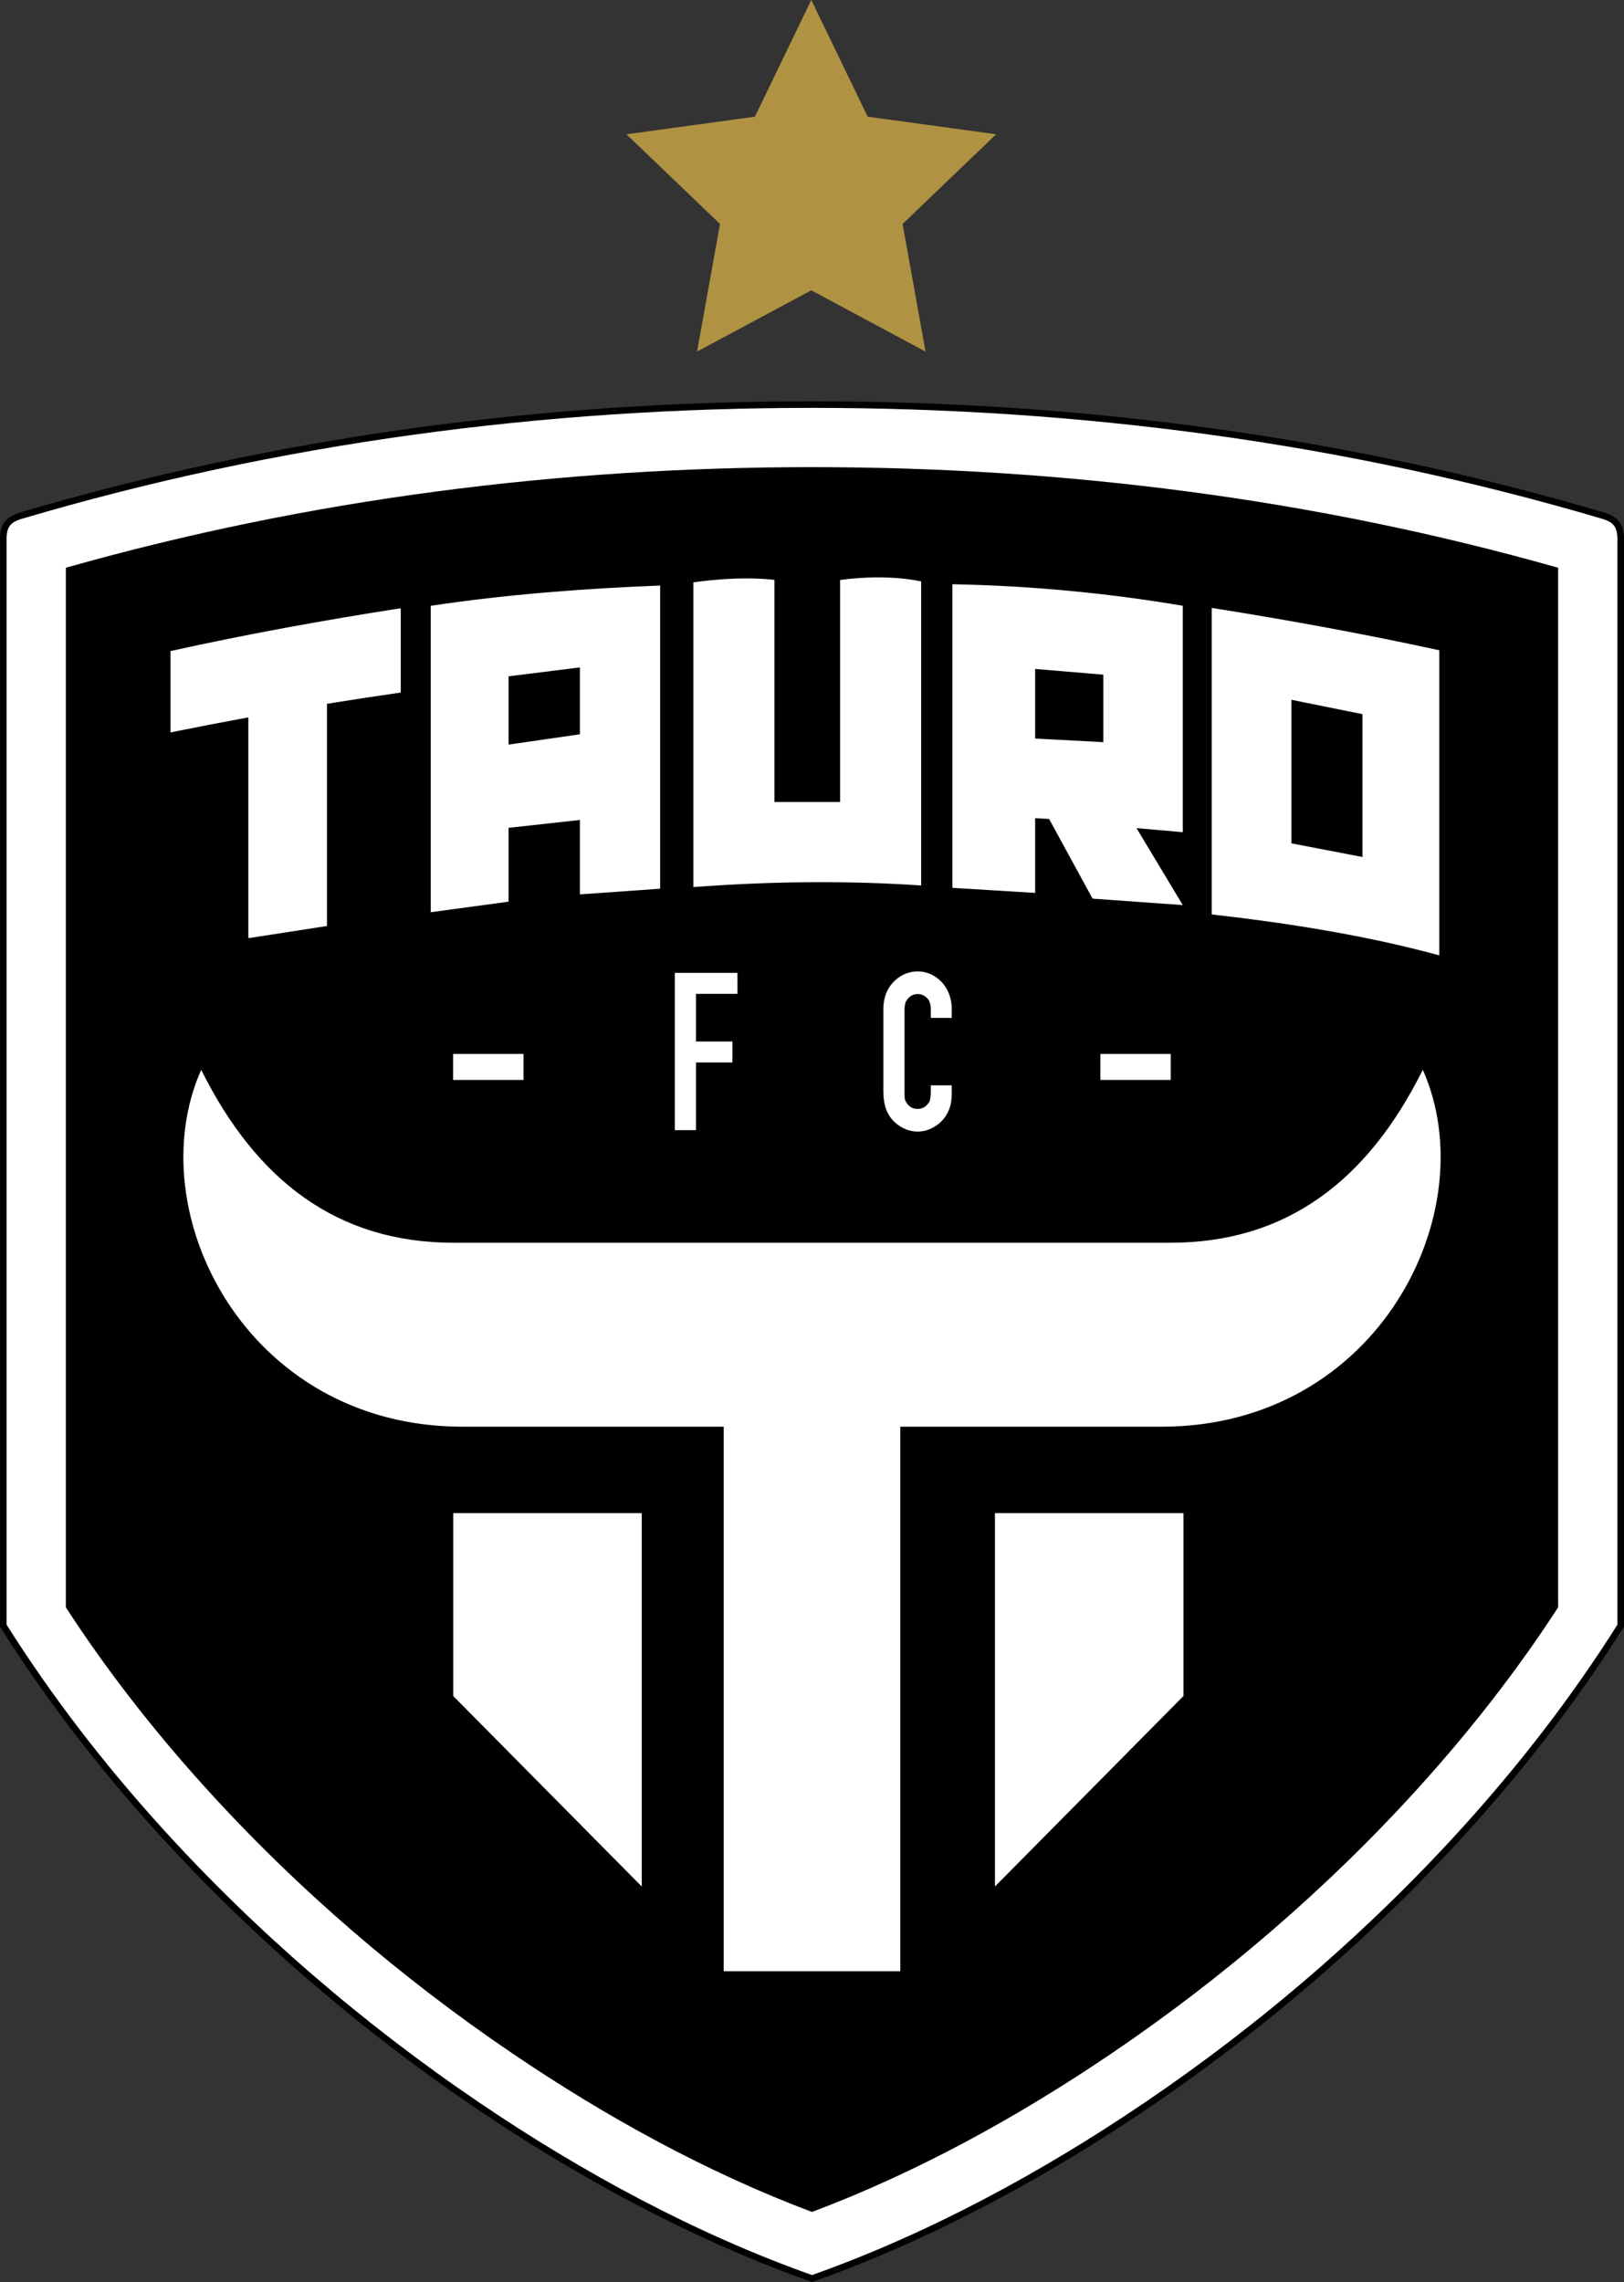 <svg version="1.1" id="svg38" viewBox="22.23 45.62 349.5 491.13" sodipodi:docname="tauro-fc-seeklogo.cdr" xmlns:inkscape="http://www.inkscape.org/namespaces/inkscape" xmlns:sodipodi="http://sodipodi.sourceforge.net/DTD/sodipodi-0.dtd" xmlns="http://www.w3.org/2000/svg" xmlns:svg="http://www.w3.org/2000/svg">
  <rect x="22.23" y="45.62" width="349.5" height="491.13" fill="#333333" stroke="none"/>
  <defs id="defs42"></defs>
  <sodipodi:namedview id="namedview40" pagecolor="#ffffff" bordercolor="#000000" borderopacity="0.25" inkscape:showpageshadow="2" inkscape:pageopacity="0.0" inkscape:pagecheckerboard="0" inkscape:deskcolor="#d1d1d1" inkscape:document-units="pt"></sodipodi:namedview>
  <g id="Layer1000">
    <path d="m 196.978,131.981 c -58.158,0 -115.084,7.613 -170.394,23.914 -3.286,1.02 -4.354,2.656 -4.354,5.806 V 395.689 c 42.228,67.174 114.631,119.883 174.748,141.055 60.117,-21.172 132.52,-73.881 174.748,-141.055 V 161.702 c 0,-3.15 -1.068,-4.786 -4.354,-5.806 C 312.062,139.595 255.136,131.981 196.978,131.981 Z" style="fill:#000000;fill-rule:evenodd" id="path2"></path>
    <path d="m 196.978,535.241 c 25.131,-8.908 49.501,-22.145 71.531,-37.072 24.954,-16.909 48.266,-36.953 68.502,-59.302 12.276,-13.558 23.538,-28.111 33.298,-43.587 V 161.702 c 0,-2.649 -0.777,-3.69 -3.338,-4.447 -55.303,-16.347 -112.356,-23.856 -169.993,-23.856 -57.637,0 -114.69,7.509 -169.993,23.856 -2.561,0.757 -3.338,1.798 -3.338,4.447 V 395.28 c 9.76,15.476 21.022,30.029 33.298,43.587 20.236,22.349 43.548,42.393 68.502,59.302 22.029,14.927 46.4,28.164 71.531,37.072 z" style="fill:#ffffff;fill-rule:evenodd" id="path4"></path>
    <path d="m 196.978,521.662 c 22.659,-8.515 44.407,-20.523 64.375,-34.053 24.153,-16.366 46.615,-35.671 66.202,-57.304 10.971,-12.116 21.093,-25.043 29.998,-38.757 V 167.808 c -52.268,-14.819 -106.25,-21.653 -160.575,-21.653 -54.324,0 -108.304,6.833 -160.575,21.653 v 223.741 c 8.905,13.714 19.027,26.641 29.998,38.757 19.587,21.633 42.049,40.938 66.202,57.304 19.968,13.53 41.717,25.537 64.375,34.053 z" style="fill:#000000;fill-rule:evenodd" id="path6"></path>
    <path d="m 196.827,45.616 12.142,25.119 27.641,3.785 -20.138,19.31 4.942,27.458 -24.587,-13.185 -24.587,13.185 4.942,-27.459 -20.138,-19.309 27.642,-3.785 z" style="fill:#af9242;fill-rule:evenodd" id="path8"></path>
    <g id="Layer1001">
      <path d="m 119.771,371.274 v 39.352 l 40.565,40.992 v -80.344 z" style="fill:#ffffff;fill-rule:evenodd" id="path10"></path>
      <path d="m 276.92,371.274 v 39.352 l -40.565,40.992 v -80.344 z" style="fill:#ffffff;fill-rule:evenodd" id="path12"></path>
      <path d="m 65.529,275.854 c 11.844,23.84 29.333,37.218 54.243,37.218 h 77.207 77.207 c 24.909,0 42.399,-13.378 54.243,-37.218 13.545,30.458 -9.597,76.811 -56.222,76.811 H 215.983 V 469.861 H 196.978 177.974 V 352.665 h -56.222 c -46.626,0 -69.767,-46.352 -56.222,-76.811 z" style="fill:#ffffff;fill-rule:evenodd" id="path14"></path>
    </g>
    <path d="m 58.926,185.736 c 16.258,-3.586 32.795,-6.615 49.546,-9.215 v 18.144 c -5.292,0.756 -10.584,1.565 -15.876,2.425 v 47.819 l -16.922,2.617 v -47.51 c -5.583,1.022 -11.165,2.099 -16.748,3.23 z" style="fill:#ffffff;fill-rule:evenodd" id="path17"></path>
    <path d="m 131.675,205.867 15.352,-2.218 v -14.392 l -15.352,1.919 z m 15.352,16.222 -15.352,1.691 v 15.893 l -16.748,2.268 v -65.945 c 16.721,-2.506 33.117,-3.716 49.372,-4.361 v 65.247 l -17.271,1.222 z" style="fill:#ffffff;fill-rule:evenodd" id="path19"></path>
    <path d="m 227.199,171.356 v 65.346 l 17.803,1.082 V 221.701 l 3.004,0.171 9.355,17.147 19.41,1.39 -9.953,-16.564 9.953,0.875 v -48.73 c -16.524,-2.793 -33.048,-4.312 -49.572,-4.634 z m 17.803,18.229 v 14.985 l 14.675,0.772 v -14.521 z" style="fill:#ffffff;fill-rule:evenodd" id="path21"></path>
    <path d="m 300.152,196.227 v 30.896 l 15.294,2.935 v -30.742 z m -17.147,-19.773 v 65.963 c 16.498,1.89 32.885,4.442 48.971,8.806 v -65.655 c -15.896,-3.465 -32.25,-6.473 -48.971,-9.114 z" style="fill:#ffffff;fill-rule:evenodd" id="path23"></path>
    <path d="m 119.74,272.441 v 5.599 h 15.15 v -5.599 z" style="fill:#ffffff;fill-rule:evenodd" id="path25"></path>
    <path d="m 259.036,272.441 v 5.599 h 15.15 v -5.599 z" style="fill:#ffffff;fill-rule:evenodd" id="path27"></path>
    <path d="m 171.451,170.938 c 5.815,-0.774 11.63,-1.144 17.446,-0.523 v 47.801 h 14.131 v -47.774 c 5.285,-0.737 11.856,-0.859 17.445,0.3 v 65.443 c -16.341,-1.1 -32.681,-0.876 -49.022,0.349 z" style="fill:#ffffff;fill-rule:evenodd" id="path29"></path>
    <path d="m 227.199,171.511 v 64.882" style="fill:#ffffff;fill-rule:evenodd" id="path31"></path>
    <path d="m 172.012,274.278 v 14.568 h -4.559 v -33.856 h 13.486 v 4.518 h -8.927 v 10.254 h 7.835 v 4.518 z" style="fill:#ffffff;fill-rule:evenodd" id="path33"></path>
    <path d="m 222.542,279.201 h 4.511 v 1.142 c 0,1.235 -0.071,2.2 -0.206,2.876 -0.142,0.685 -0.404,1.379 -0.791,2.073 -0.562,1.041 -1.337,1.895 -2.343,2.572 -1.258,0.854 -2.588,1.286 -3.996,1.286 -1.266,0 -2.485,-0.347 -3.648,-1.049 -1.156,-0.702 -2.058,-1.624 -2.691,-2.758 -0.697,-1.26 -1.045,-2.927 -1.045,-5 v -17.453 c 0,-1.861 0.42,-3.451 1.25,-4.755 0.697,-1.083 1.591,-1.92 2.683,-2.538 1.092,-0.609 2.248,-0.914 3.474,-0.914 1.314,0 2.548,0.364 3.688,1.091 1.147,0.727 2.05,1.717 2.699,2.978 0.617,1.201 0.926,2.589 0.926,4.137 v 1.794 h -4.511 v -1.794 c 0,-1.057 -0.229,-1.844 -0.688,-2.352 -0.586,-0.651 -1.29,-0.981 -2.105,-0.981 -0.981,0 -1.765,0.423 -2.35,1.278 -0.34,0.474 -0.507,1.159 -0.507,2.056 v 17.453 c 0,0.897 0.016,1.472 0.048,1.709 0.032,0.237 0.134,0.499 0.324,0.795 0.57,0.956 1.385,1.43 2.446,1.43 1.06,0 1.891,-0.508 2.509,-1.523 0.214,-0.347 0.324,-1.151 0.324,-2.411 z" style="fill:#ffffff;fill-rule:evenodd" id="path35"></path>
  </g>
</svg>